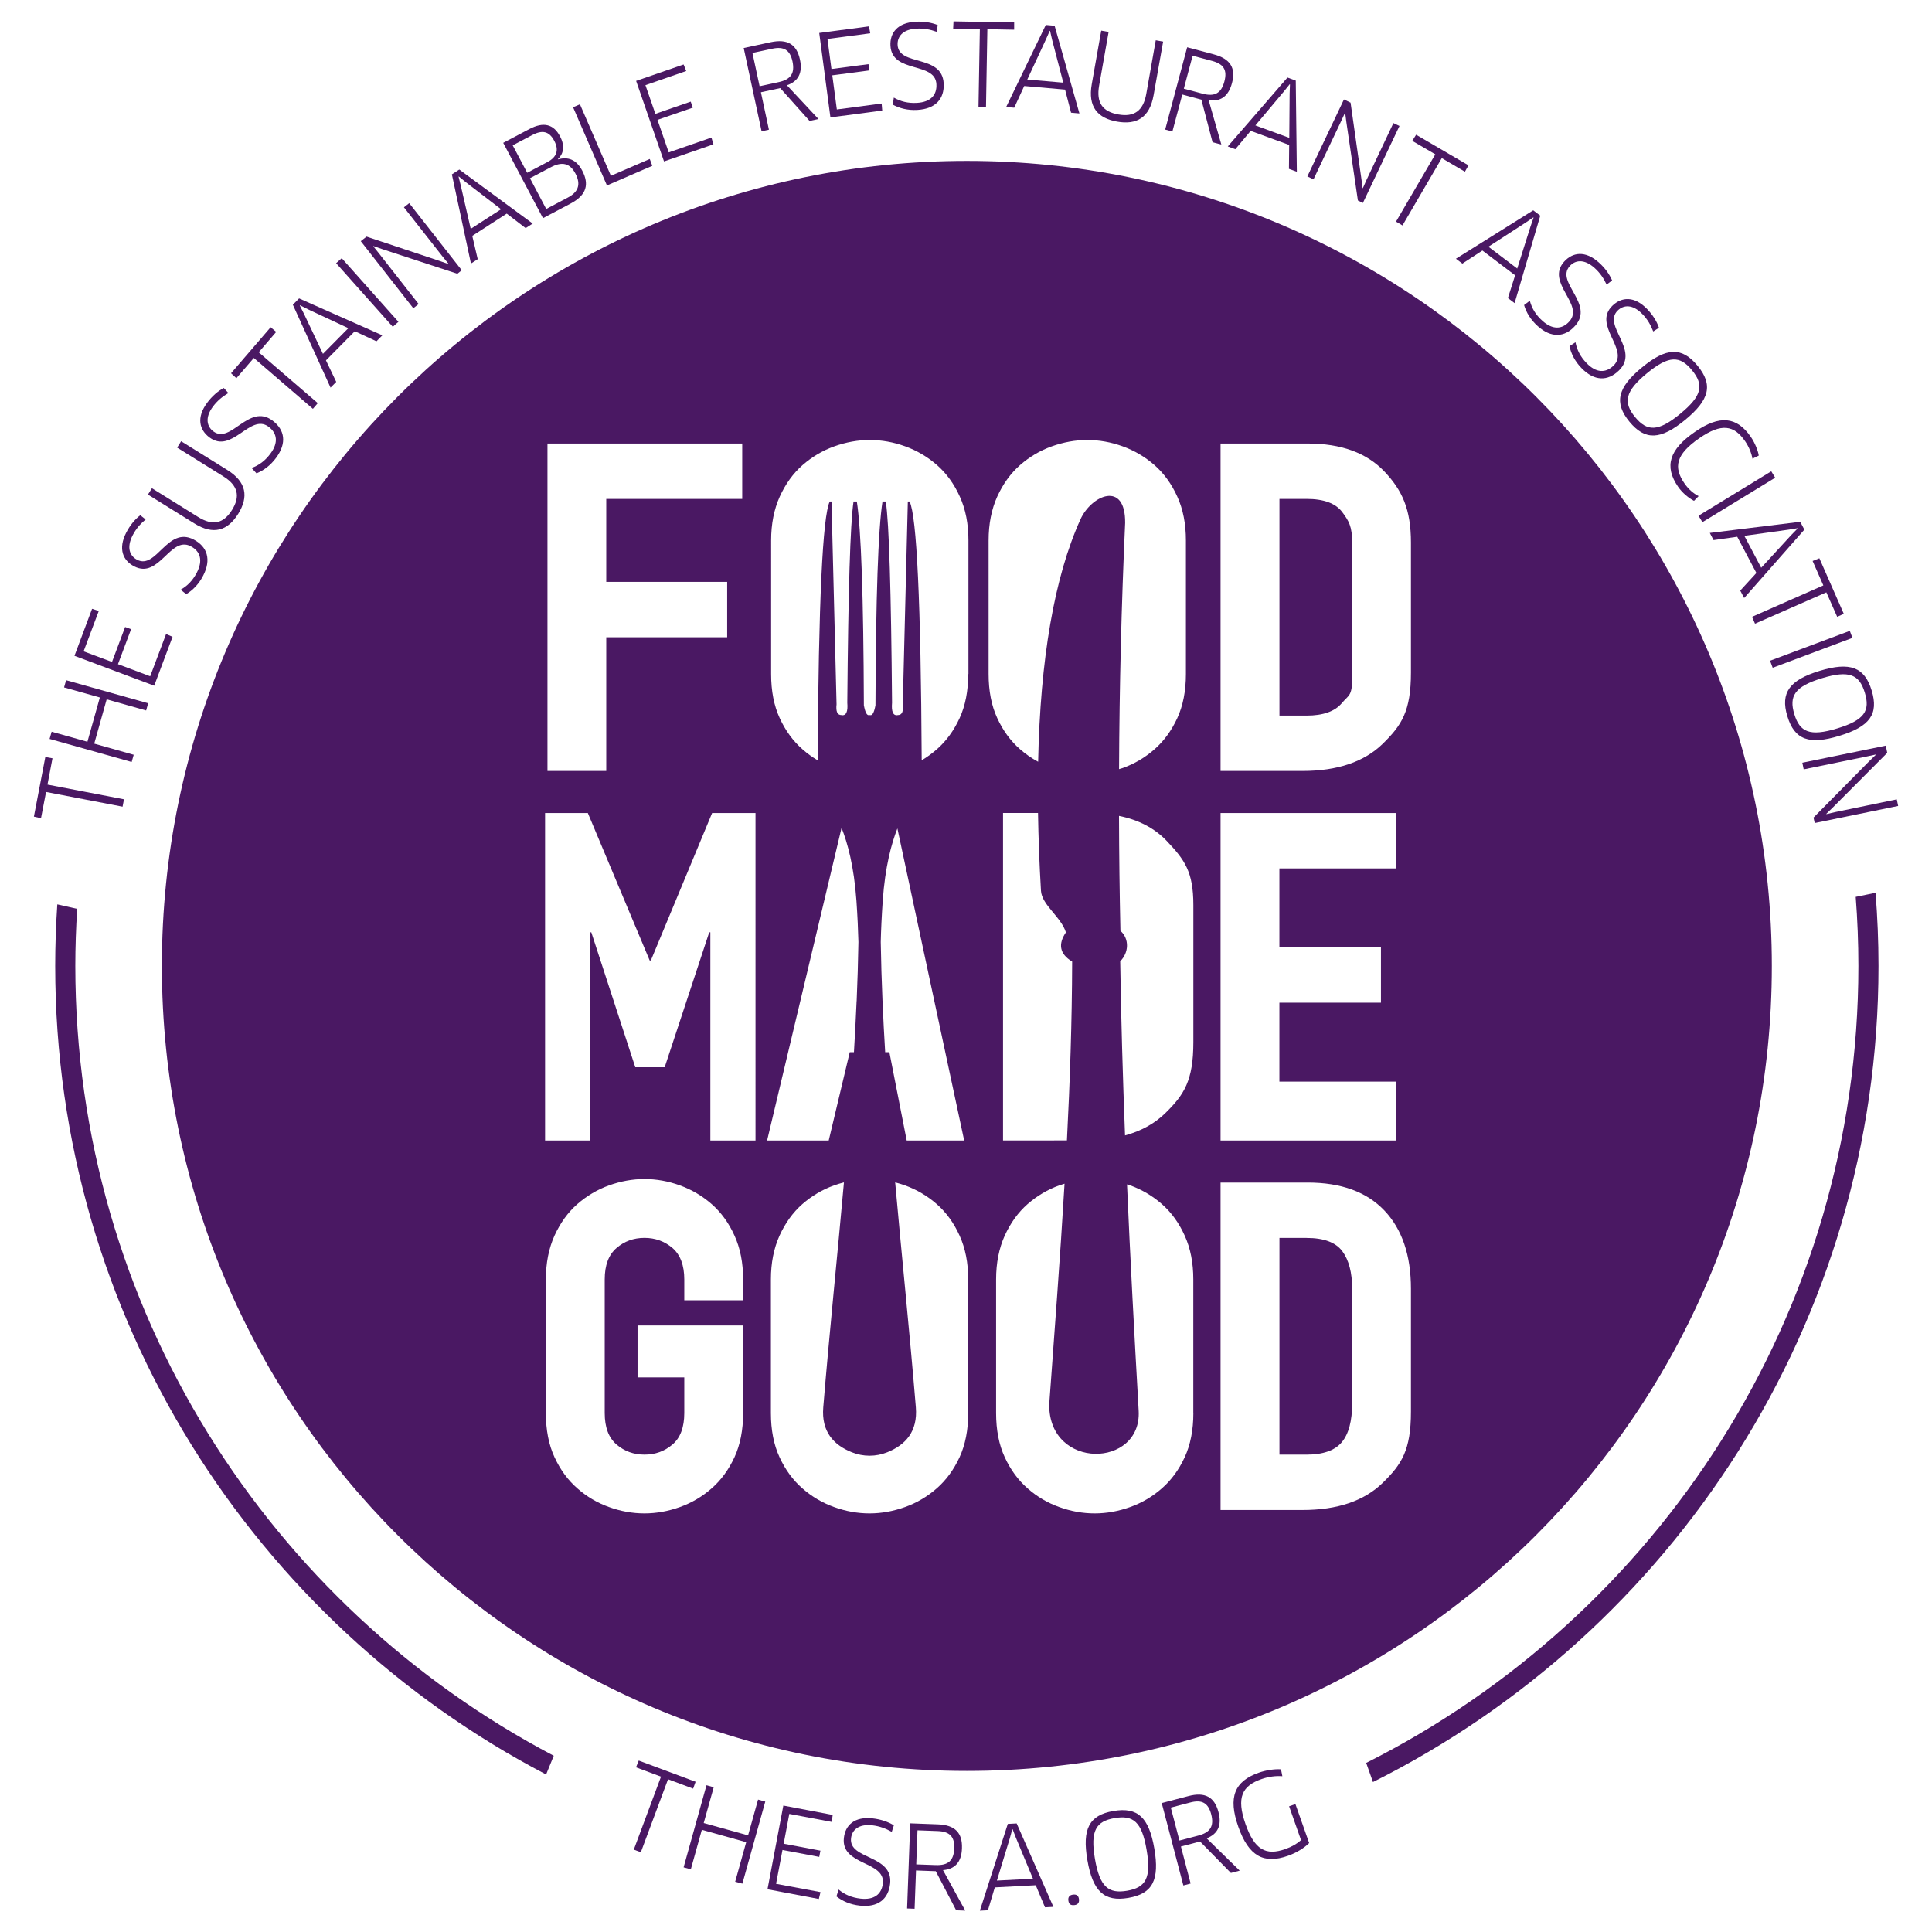 <?xml version="1.0" encoding="utf-8"?>
<!-- Generator: Adobe Illustrator 27.9.0, SVG Export Plug-In . SVG Version: 6.00 Build 0)  -->
<svg version="1.1" xmlns="http://www.w3.org/2000/svg" xmlns:xlink="http://www.w3.org/1999/xlink" x="0px" y="0px"
	 viewBox="0 0 340.16 340.16" style="enable-background:new 0 0 340.16 340.16;" xml:space="preserve">
<style type="text/css">
	.st0{fill:none;stroke:#000000;stroke-width:3.543;stroke-miterlimit:10;}
	.st1{fill:#4A1863;}
	.st2{fill:#46166B;}
</style>
<g id="Layer_1">
</g>
<g id="UPDATE">
	<g>
		<g>
			<path class="st1" d="M8.36,138.14l13.47,2.59l-0.25,1.3l-13.47-2.59l-0.89,4.62l-1.25-0.28l2.01-10.49l1.26,0.22L8.36,138.14z"/>
			<path class="st1" d="M25.73,125.09l-6.95-1.96l-2.19,7.8l6.95,1.96l-0.36,1.27L8.73,130.1l0.36-1.27l6.3,1.77l2.19-7.8l-6.3-1.77
				l0.36-1.27l14.44,4.06L25.73,125.09z"/>
			<path class="st1" d="M29.24,111.63l1.14,0.49l-3.23,8.61l-14.04-5.26l3.1-8.28l1.18,0.38l-2.67,7.11l5,1.87l2.31-6.16l1.05,0.39
				l-2.31,6.16l5.67,2.13L29.24,111.63z"/>
			<path class="st1" d="M35.77,101.35c-0.79,1.53-1.83,2.56-2.98,3.26l-0.99-0.78c1.21-0.68,2.15-1.64,2.87-3.05
				c1.09-2.12,0.61-3.73-1.11-4.62c-3.58-1.84-5.53,5.82-9.92,3.56c-2.01-1.03-2.88-3.1-1.41-5.96c0.67-1.3,1.54-2.34,2.47-3.05
				l0.94,0.75c-0.95,0.79-1.7,1.65-2.29,2.8c-1.13,2.21-0.46,3.65,0.8,4.3c3.4,1.75,5.33-5.94,9.93-3.58
				C36.51,96.24,37.24,98.51,35.77,101.35z"/>
			<path class="st1" d="M40.02,82.75c3.41,2.12,3.76,4.74,1.93,7.7c-1.85,2.97-4.35,3.82-7.76,1.69l-8.14-5.06l0.7-1.12l8.13,5.06
				c2.62,1.63,4.49,1.14,5.98-1.25c1.48-2.38,1.05-4.29-1.54-5.9l-8.13-5.06l0.7-1.12L40.02,82.75z"/>
			<path class="st1" d="M48.62,80.6c-1.02,1.38-2.22,2.24-3.46,2.74L44.3,82.4c1.3-0.48,2.38-1.27,3.32-2.54
				c1.42-1.91,1.21-3.58-0.35-4.74c-3.23-2.39-6.39,4.85-10.37,1.91c-1.82-1.34-2.34-3.52-0.43-6.11c0.87-1.17,1.89-2.06,2.93-2.61
				l0.81,0.89c-1.06,0.63-1.94,1.35-2.72,2.39c-1.47,1.99-1.04,3.53,0.1,4.38c3.07,2.27,6.21-5.01,10.38-1.93
				C50.17,75.68,50.52,78.02,48.62,80.6z"/>
			<path class="st1" d="M45.55,62.03l10.4,8.95l-0.86,1l-10.4-8.95l-3.07,3.56l-0.94-0.87l6.97-8.1l0.98,0.82L45.55,62.03z"/>
			<path class="st1" d="M62.47,58.32l-5.08,5.13l1.81,3.79l-1,1.01l-6.64-14.6l1.1-1.11l14.66,6.5l-1.04,1.05L62.47,58.32z
				 M53.52,55.25l3.34,7.05l4.47-4.52l-7.06-3.3l-1.45-0.73l-0.04,0.04L53.52,55.25z"/>
			<path class="st1" d="M59.18,46.34l0.99-0.88l9.98,11.2l-0.99,0.88L59.18,46.34z"/>
			<path class="st1" d="M80.53,48.2l-13.26-4.35l-1.53-0.53l-0.02,0.04l1.01,1.26l6.98,8.91l-0.94,0.74l-9.25-11.81l1.02-0.8
				l12.88,4.29l1.53,0.53l0.02-0.04l-1.02-1.24l-6.83-8.7l0.93-0.73l9.25,11.81L80.53,48.2z"/>
			<path class="st1" d="M89.22,37.61l-6.07,3.92l0.96,4.1l-1.19,0.77L79.56,30.7l1.31-0.85l12.92,9.51l-1.24,0.8L89.22,37.61z
				 M81.13,32.68l1.75,7.61l5.34-3.45l-6.18-4.74l-1.25-1.02l-0.05,0.03L81.13,32.68z"/>
			<path class="st1" d="M100.46,35.84l-4.86,2.57l-7-13.26l4.6-2.43c2.46-1.3,4.25-0.91,5.41,1.3c0.92,1.73,0.57,3.09-0.38,4
				l0.02,0.04c1.72-0.5,3.21,0,4.25,1.96C103.74,32.37,103.36,34.31,100.46,35.84z M93.7,23.78l-3.43,1.81l2.55,4.83l3.57-1.89
				c1.66-0.88,2.05-2.12,1.2-3.73C96.69,23.09,95.49,22.84,93.7,23.78z M97.01,29.43l-3.7,1.95l2.86,5.41l3.77-1.99
				c1.77-0.93,2.45-2.22,1.36-4.27C100.35,28.73,98.95,28.4,97.01,29.43z"/>
			<path class="st1" d="M114.4,27.99l0.45,1.2l-7.99,3.46l-5.96-13.77l1.21-0.52l5.45,12.59L114.4,27.99z"/>
			<path class="st1" d="M125.26,24.22l0.35,1.19l-8.7,3.01l-4.91-14.18l8.36-2.89l0.46,1.15l-7.18,2.49l1.75,5.05l6.22-2.15
				l0.37,1.06l-6.22,2.15l1.98,5.73L125.26,24.22z"/>
			<path class="st1" d="M138.55,15.01l5.55,5.94l-1.56,0.34l-5.17-5.78l-3.4,0.73l1.41,6.59l-1.29,0.28l-3.15-14.66l4.75-1.02
				c2.95-0.63,4.58,0.37,5.15,3.04C141.36,12.85,140.53,14.34,138.55,15.01z M135.94,8.58l-3.46,0.74l1.26,5.86l3.34-0.72
				c2.13-0.46,2.9-1.52,2.45-3.65C139.09,8.76,138,8.14,135.94,8.58z"/>
			<path class="st1" d="M155.23,18.22l0.1,1.24l-9.12,1.21L144.24,5.8L153,4.64l0.22,1.22l-7.53,1l0.7,5.29l6.52-0.86l0.15,1.11
				l-6.52,0.86l0.8,6.01L155.23,18.22z"/>
			<path class="st1" d="M161.52,19.35c-1.72,0.1-3.14-0.29-4.32-0.92l0.17-1.25c1.2,0.69,2.5,1.02,4.08,0.93
				c2.38-0.13,3.53-1.36,3.42-3.3c-0.22-4.01-7.82-1.83-8.09-6.76C156.66,5.8,158,4,161.22,3.82c1.46-0.08,2.79,0.15,3.88,0.59
				l-0.17,1.19c-1.17-0.42-2.28-0.63-3.58-0.56c-2.48,0.14-3.38,1.45-3.31,2.87c0.21,3.81,7.82,1.59,8.11,6.76
				C166.3,17.4,164.72,19.17,161.52,19.35z"/>
			<path class="st1" d="M173.84,5.14l-0.24,13.72l-1.32-0.02l0.24-13.72l-4.7-0.08l0.06-1.28l10.68,0.19l0,1.28L173.84,5.14z"/>
			<path class="st1" d="M187.52,15.77l-7.19-0.63l-1.76,3.82l-1.42-0.12l6.98-14.45l1.55,0.14l4.37,15.44l-1.47-0.13L187.52,15.77z
				 M184.16,6.92l-3.29,7.08l6.34,0.55l-1.97-7.54l-0.36-1.58l-0.06,0L184.16,6.92z"/>
			<path class="st1" d="M203.11,16.76c-0.7,3.96-3,5.26-6.43,4.65c-3.45-0.61-5.16-2.62-4.46-6.58l1.67-9.44l1.3,0.23l-1.67,9.44
				c-0.54,3.03,0.61,4.6,3.39,5.09c2.76,0.49,4.38-0.63,4.91-3.62l1.67-9.44l1.3,0.23L203.11,16.76z"/>
			<path class="st1" d="M212.8,17.63l2.24,7.82l-1.55-0.41l-1.97-7.5l-3.36-0.9l-1.74,6.51l-1.27-0.34l3.87-14.49l4.69,1.25
				c2.92,0.78,3.91,2.41,3.2,5.06C216.28,16.99,214.87,17.94,212.8,17.63z M213.4,10.72l-3.42-0.91l-1.55,5.8l3.3,0.88
				c2.11,0.56,3.28-0.04,3.84-2.14C216.12,12.31,215.43,11.26,213.4,10.72z"/>
			<path class="st1" d="M226.98,25.52l-6.78-2.48l-2.7,3.23l-1.33-0.49l10.51-12.13l1.46,0.54l0.19,16.05l-1.39-0.51L226.98,25.52z
				 M226.05,16.1l-5.02,5.98l5.97,2.19l0.06-7.79l0.06-1.62l-0.06-0.02L226.05,16.1z"/>
			<path class="st1" d="M239.08,35.3l-2.03-13.81l-0.21-1.61l-0.04,0l-0.68,1.47l-4.86,10.23l-1.08-0.52l6.44-13.55l1.17,0.56
				l1.91,13.45l0.21,1.61l0.04,0l0.65-1.46l4.73-10l1.07,0.51l-6.44,13.55L239.08,35.3z"/>
			<path class="st1" d="M253.85,27.84l-6.92,11.85l-1.14-0.67l6.92-11.85l-4.06-2.37l0.68-1.08l9.22,5.39l-0.63,1.12L253.85,27.84z"
				/>
			<path class="st1" d="M266.76,48.47L261,44.11l-3.53,2.3l-1.13-0.86l13.61-8.52l1.24,0.94l-4.52,15.4l-1.18-0.89L266.76,48.47z
				 M268.62,39.19l-6.56,4.25l5.07,3.84l2.35-7.43l0.53-1.53l-0.05-0.04L268.62,39.19z"/>
			<path class="st1" d="M270.74,57.42c-1.28-1.15-2.02-2.42-2.4-3.71l1.01-0.76c0.36,1.34,1.04,2.49,2.22,3.54
				c1.77,1.59,3.46,1.54,4.75,0.09c2.68-3-4.23-6.82-0.94-10.5c1.51-1.68,3.73-2.01,6.13,0.14c1.09,0.97,1.87,2.08,2.33,3.16
				l-0.97,0.72c-0.53-1.12-1.16-2.06-2.13-2.93c-1.85-1.65-3.42-1.37-4.37-0.31c-2.55,2.85,4.41,6.65,0.95,10.51
				C275.49,59.42,273.12,59.55,270.74,57.42z"/>
			<path class="st1" d="M278.46,64.82c-1.2-1.23-1.84-2.56-2.13-3.87l1.06-0.69c0.26,1.36,0.87,2.56,1.97,3.69
				c1.66,1.71,3.34,1.78,4.73,0.42c2.89-2.8-3.74-7.1-0.2-10.54c1.62-1.57,3.86-1.74,6.1,0.57c1.02,1.05,1.72,2.2,2.1,3.31
				l-1.01,0.65c-0.45-1.15-1.01-2.14-1.92-3.07c-1.73-1.78-3.31-1.61-4.33-0.62c-2.74,2.66,3.93,6.95,0.21,10.56
				C283.06,67.16,280.69,67.12,278.46,64.82z"/>
			<path class="st1" d="M286.89,74.25c-2.75-3.34-2.09-6.03,2.21-9.56c4.29-3.53,7.02-3.65,9.78-0.3c2.77,3.37,2.12,6-2.18,9.54
				C292.39,77.46,289.66,77.61,286.89,74.25z M297.9,65.18c-2.1-2.55-4.03-2.67-7.94,0.55c-3.89,3.2-4.18,5.15-2.07,7.71
				c2.1,2.55,4.05,2.62,7.94-0.58C299.74,69.65,300.01,67.75,297.9,65.18z"/>
			<path class="st1" d="M308.55,80.76c-0.15-0.89-0.59-2.05-1.29-3.07c-1.94-2.82-4.14-3.25-8.06-0.54
				c-4.18,2.89-4.58,5.13-2.61,7.98c0.72,1.04,1.58,1.76,2.48,2.22l-0.81,0.83c-0.91-0.47-2.04-1.37-2.8-2.47
				c-2.48-3.59-1.58-6.55,2.97-9.68c4.33-2.99,7.35-2.7,9.83,0.89c0.72,1.04,1.27,2.43,1.4,3.29L308.55,80.76z"/>
			<path class="st1" d="M311.86,82.98l0.69,1.13l-12.81,7.82l-0.69-1.13L311.86,82.98z"/>
			<path class="st1" d="M309.24,100.88l-3.37-6.38l-4.17,0.59l-0.66-1.26l15.92-1.96l0.73,1.38l-10.6,12.04l-0.69-1.31
				L309.24,100.88z M314.85,93.26l-7.73,1.08l2.97,5.62l5.27-5.74l1.13-1.16L316.46,93L314.85,93.26z"/>
			<path class="st1" d="M321.56,104.29L309,109.81l-0.53-1.21l12.56-5.53l-1.89-4.3l1.19-0.48l4.3,9.78l-1.16,0.53L321.56,104.29z"
				/>
			<path class="st1" d="M325.69,111.07l0.46,1.24l-14.04,5.26l-0.46-1.24L325.69,111.07z"/>
			<path class="st1" d="M314.69,126.09c-1.25-4.13,0.39-6.37,5.71-7.98s7.88-0.68,9.14,3.47c1.27,4.17-0.35,6.35-5.67,7.97
				C318.53,131.18,315.95,130.27,314.69,126.09z M328.33,121.95c-0.96-3.16-2.7-4.01-7.54-2.54c-4.82,1.46-5.83,3.15-4.87,6.33
				c0.96,3.16,2.73,3.98,7.56,2.51C328.31,126.78,329.3,125.13,328.33,121.95z"/>
			<path class="st1" d="M319.3,143.95l9.81-9.93l1.16-1.13l-0.03-0.04l-1.58,0.34l-11.09,2.27l-0.24-1.17l14.69-3.01l0.26,1.27
				l-9.58,9.62l-1.16,1.13l0.03,0.04l1.56-0.36l10.83-2.24l0.24,1.16l-14.69,3.01L319.3,143.95z"/>
		</g>
		<g>
			<path class="st1" d="M117.62,313.27l-4.79,12.85l-1.24-0.46l4.79-12.85l-4.4-1.64l0.48-1.19l10.01,3.73l-0.43,1.21L117.62,313.27
				z"/>
			<path class="st1" d="M129.44,331.31l1.94-6.96l-7.81-2.18l-1.94,6.96l-1.27-0.35l4.03-14.46l1.27,0.36l-1.76,6.3l7.81,2.17
				l1.76-6.3l1.27,0.35l-4.03,14.45L129.44,331.31z"/>
			<path class="st1" d="M144.46,333.14l-0.29,1.21l-9.04-1.71l2.79-14.74l8.69,1.65l-0.17,1.23l-7.47-1.41l-0.99,5.25l6.47,1.22
				l-0.21,1.1l-6.47-1.22l-1.13,5.96L144.46,333.14z"/>
			<path class="st1" d="M151.38,335.52c-1.71-0.19-3.05-0.8-4.11-1.62l0.38-1.21c1.07,0.88,2.3,1.42,3.87,1.6
				c2.37,0.26,3.71-0.75,3.92-2.68c0.44-4-7.4-3.1-6.86-8.01c0.25-2.25,1.87-3.8,5.07-3.44c1.45,0.16,2.73,0.61,3.73,1.22
				l-0.37,1.15c-1.08-0.6-2.14-1-3.43-1.15c-2.47-0.27-3.58,0.87-3.74,2.28c-0.42,3.8,7.45,2.86,6.88,8.01
				C156.41,334.39,154.56,335.88,151.38,335.52z"/>
			<path class="st1" d="M166.03,329.27l3.92,7.13l-1.6-0.06l-3.59-6.88l-3.48-0.13l-0.25,6.74l-1.32-0.05l0.55-14.99l4.86,0.18
				c3.02,0.11,4.35,1.48,4.25,4.22C169.29,327.87,168.12,329.11,166.03,329.27z M165.08,322.39l-3.54-0.13l-0.22,6l3.42,0.12
				c2.18,0.08,3.19-0.76,3.27-2.94C168.09,323.34,167.18,322.47,165.08,322.39z"/>
			<path class="st1" d="M182.36,331.93l-7.21,0.38l-1.21,4.03l-1.42,0.07l4.92-15.28l1.56-0.08l6.47,14.69l-1.48,0.08L182.36,331.93
				z M177.8,323.64l-2.28,7.47l6.35-0.33l-3-7.2l-0.58-1.51l-0.06,0L177.8,323.64z"/>
			<path class="st1" d="M189.16,335.43c-0.64,0.07-0.98-0.15-1.06-0.83c-0.07-0.6,0.21-0.95,0.85-1.02
				c0.62-0.07,0.95,0.21,1.02,0.81C190.04,334.99,189.78,335.37,189.16,335.43z"/>
			<path class="st1" d="M198.66,334.16c-4.26,0.73-6.27-1.17-7.21-6.66c-0.94-5.48,0.31-7.91,4.58-8.64
				c4.3-0.74,6.26,1.14,7.21,6.62C204.18,330.98,202.96,333.43,198.66,334.16z M196.24,320.11c-3.25,0.56-4.31,2.18-3.46,7.17
				c0.85,4.97,2.4,6.18,5.67,5.62c3.25-0.56,4.29-2.22,3.43-7.19C201.04,320.73,199.52,319.55,196.24,320.11z"/>
			<path class="st1" d="M212.45,323.67l5.82,5.69l-1.55,0.41l-5.43-5.54l-3.37,0.88l1.71,6.52l-1.28,0.34l-3.81-14.51l4.7-1.23
				c2.92-0.77,4.59,0.16,5.29,2.81C215.16,321.39,214.41,322.91,212.45,323.67z M209.56,317.36l-3.42,0.9l1.52,5.8l3.31-0.87
				c2.11-0.55,2.83-1.65,2.28-3.76C212.71,317.4,211.59,316.82,209.56,317.36z"/>
			<path class="st1" d="M230.5,324.5c-0.83,0.84-2.2,1.71-3.74,2.25c-4.26,1.5-6.91,0.06-8.73-5.1c-1.86-5.26-0.65-8.04,3.61-9.54
				c1.32-0.46,2.82-0.67,3.9-0.59l0.24,1.21c-1.11-0.08-2.36,0.05-3.68,0.51c-3.38,1.19-4.47,3.19-2.8,7.94
				c1.59,4.51,3.56,5.59,7.01,4.38c1.15-0.41,2.06-0.94,2.76-1.57l-2.1-5.96l1.11-0.39L230.5,324.5z"/>
		</g>
		<g>
			<path class="st1" d="M230.04,87.84h-4.77v38.15h4.77c2.91,0,4.98-0.73,6.2-2.18c1.22-1.45,1.83-1.24,1.83-4.36V95.53
				c0-2.85-0.58-3.8-1.73-5.35C235.18,88.62,233.08,87.84,230.04,87.84z"/>
			<path class="st1" d="M230.04,217.96h-4.77v38.15h4.77c2.91,0,4.98-0.73,6.2-2.18c1.22-1.45,1.83-3.74,1.83-6.86V226.9
				c0-2.85-0.58-5.04-1.73-6.6C235.18,218.74,233.08,217.96,230.04,217.96z"/>
			<path class="st1" d="M170.23,28.33C91.96,28.33,28.5,91.79,28.5,170.07S91.96,311.8,170.23,311.8
				c78.28,0,141.73-63.46,141.73-141.73S248.51,28.33,170.23,28.33z M214.9,143.15h30.88v9.75h-20.52v13.89h17.88v9.75h-17.88v13.9
				h20.52v10.36H214.9V143.15z M96.39,78.09h34.29v9.75h-23.94v14.61h21.29v9.75h-21.29v23.54H96.39V78.09z M130.84,228.93h-10.36
				v-3.66c0-2.5-0.7-4.35-2.08-5.54c-1.39-1.18-3.03-1.78-4.93-1.78c-1.9,0-3.54,0.59-4.92,1.78c-1.39,1.19-2.08,3.03-2.08,5.54
				v23.52c0,2.51,0.69,4.35,2.08,5.54c1.39,1.19,3.03,1.78,4.92,1.78c1.9,0,3.54-0.59,4.93-1.78c1.39-1.18,2.08-3.03,2.08-5.54
				v-6.28h-8.23v-9.14h18.59v15.42c0,2.98-0.51,5.57-1.52,7.77c-1.02,2.2-2.35,4.03-4.01,5.48c-1.66,1.46-3.52,2.56-5.59,3.3
				c-2.07,0.74-4.15,1.12-6.25,1.12c-2.1,0-4.18-0.37-6.25-1.12c-2.07-0.74-3.93-1.84-5.58-3.3c-1.66-1.45-3-3.28-4.01-5.48
				c-1.02-2.2-1.52-4.79-1.52-7.77v-23.52c0-2.91,0.51-5.48,1.52-7.72c1.02-2.23,2.35-4.08,4.01-5.54c1.66-1.45,3.52-2.56,5.58-3.3
				c2.07-0.74,4.15-1.12,6.25-1.12c2.1,0,4.18,0.37,6.25,1.12c2.07,0.75,3.93,1.85,5.59,3.3c1.66,1.46,3,3.3,4.01,5.54
				c1.02,2.23,1.52,4.81,1.52,7.72V228.93z M133.01,200.8h-7.94v-36.65h-0.2l-7.84,23.75h-5.18l-7.74-23.75h-0.2v36.65h-7.94v-57.65
				h7.53l10.89,25.96h0.2l10.79-25.96h7.64V200.8z M150.81,176.46c-0.13,2.94-0.28,5.87-0.46,8.8h-0.74l-3.7,15.54h-10.85
				l13.11-55.04c1.06,2.65,2.19,6.77,2.62,12.83c0.19,2.77,0.3,5.17,0.35,7.26c-0.06,3.46-0.16,6.92-0.31,10.36
				c-0.03,0.21-0.04,0.32-0.04,0.32L150.81,176.46z M170.47,248.79c0,2.98-0.51,5.57-1.52,7.77c-1.02,2.2-2.35,4.03-4.01,5.48
				c-1.66,1.46-3.52,2.56-5.59,3.3c-2.07,0.74-4.15,1.12-6.25,1.12c-2.1,0-4.18-0.37-6.25-1.12c-2.07-0.74-3.93-1.84-5.59-3.3
				c-1.66-1.45-3-3.28-4.01-5.48c-1.02-2.2-1.52-4.79-1.52-7.77v-23.52c0-2.91,0.51-5.48,1.52-7.72c1.02-2.23,2.35-4.08,4.01-5.54
				c1.66-1.45,3.52-2.56,5.59-3.3c0.58-0.21,1.16-0.38,1.74-0.53c-1.18,13.21-2.55,26.37-3.64,39.59c-0.36,4.31,1.84,6.65,5.04,7.93
				c1,0.4,2.06,0.6,3.11,0.6c1.05,0,2.11-0.2,3.11-0.6c3.2-1.29,5.39-3.62,5.04-7.93c-1.09-13.22-2.46-26.38-3.64-39.59
				c0.58,0.15,1.16,0.32,1.74,0.53c2.07,0.75,3.93,1.85,5.59,3.3c1.66,1.46,3,3.3,4.01,5.54c1.02,2.23,1.52,4.81,1.52,7.72V248.79z
				 M155.38,176.21c-0.15-3.44-0.25-6.9-0.31-10.36c0.05-2.09,0.16-4.49,0.35-7.26c0.42-5.98,1.53-10.07,2.58-12.73l11.76,54.94
				h-10.12l-3.05-15.54h-0.74c-0.18-2.93-0.33-5.86-0.46-8.8l0.03,0.06C155.42,176.53,155.41,176.41,155.38,176.21z M170.47,118.68
				c0,2.98-0.51,5.57-1.52,7.77c-1.02,2.2-2.35,4.03-4.01,5.48c-0.84,0.73-1.72,1.38-2.66,1.93c-0.15-27.8-0.87-42.98-2.13-45.56
				h-0.31l-0.89,35.71c0.14,1.27-0.14,1.89-0.86,1.89c-0.83,0.17-1.17-0.58-1.03-2.17c-0.17-19.78-0.52-31.58-1.1-35.43h-0.58
				c-0.76,4.85-1.17,16.82-1.24,35.88c-0.24,1.27-0.55,1.86-0.96,1.72c-0.02,0-0.04,0-0.06,0.01c-0.02,0-0.04,0-0.06-0.01
				c-0.41,0.14-0.72-0.45-0.96-1.72c-0.07-19.06-0.48-31.03-1.24-35.88h-0.58c-0.58,3.85-0.93,15.65-1.1,35.43
				c0.14,1.58-0.21,2.34-1.03,2.17c-0.72,0-1-0.62-0.86-1.89l-0.89-35.71h-0.31c-1.25,2.57-1.97,17.75-2.13,45.56
				c-0.94-0.55-1.82-1.19-2.66-1.93c-1.66-1.45-3-3.28-4.01-5.48c-1.02-2.2-1.52-4.79-1.52-7.77V95.15c0-2.91,0.51-5.48,1.52-7.72
				c1.02-2.23,2.35-4.08,4.01-5.54c1.66-1.45,3.52-2.56,5.59-3.3c2.07-0.74,4.15-1.12,6.25-1.12c2.1,0,4.18,0.37,6.25,1.12
				c2.07,0.75,3.93,1.85,5.59,3.3c1.66,1.46,3,3.3,4.01,5.54c1.02,2.23,1.52,4.81,1.52,7.72V118.68z M174.06,95.15
				c0-2.91,0.51-5.48,1.52-7.72c1.02-2.23,2.35-4.08,4.01-5.54c1.66-1.45,3.52-2.56,5.59-3.3c2.07-0.74,4.15-1.12,6.25-1.12
				c2.1,0,4.18,0.37,6.25,1.12c2.07,0.75,3.93,1.85,5.59,3.3c1.66,1.46,3,3.3,4.01,5.54c1.02,2.23,1.52,4.81,1.52,7.72v23.52
				c0,2.98-0.51,5.57-1.52,7.77c-1.02,2.2-2.35,4.03-4.01,5.48c-1.66,1.46-3.52,2.56-5.59,3.3c-0.22,0.08-0.43,0.13-0.65,0.2
				c0.06-14.55,0.42-29,1.07-43.35c0.08-7.51-5.93-4.89-7.86-0.65c-4.63,10.21-7.08,24.71-7.46,42.7c-1.13-0.61-2.2-1.34-3.19-2.21
				c-1.66-1.45-3-3.28-4.01-5.48c-1.02-2.2-1.52-4.79-1.52-7.77V95.15z M188.77,169.3c-0.03,10.68-0.39,21.15-0.92,31.49H176.6
				v-57.65h6.16c0.07,4.4,0.24,8.96,0.52,13.7c0.15,2.5,3.55,4.6,4.39,7.32h0C186.3,166.18,186.5,167.92,188.77,169.3z
				 M210.11,248.79c0,2.98-0.51,5.57-1.52,7.77c-1.02,2.2-2.35,4.03-4.01,5.48c-1.66,1.46-3.52,2.56-5.59,3.3
				c-2.07,0.74-4.15,1.12-6.25,1.12c-2.1,0-4.18-0.37-6.25-1.12c-2.07-0.74-3.93-1.84-5.58-3.3c-1.66-1.45-3-3.28-4.01-5.48
				c-1.02-2.2-1.52-4.79-1.52-7.77v-23.52c0-2.91,0.51-5.48,1.52-7.72c1.02-2.23,2.35-4.08,4.01-5.54c1.66-1.45,3.52-2.56,5.58-3.3
				c0.31-0.11,0.63-0.2,0.94-0.3c-0.77,13.12-1.77,26.04-2.7,38.88c-0.07,11.57,16.32,11.2,15.75,1.1
				c-0.75-13.25-1.47-26.52-2.05-39.86c0.18,0.06,0.37,0.11,0.55,0.17c2.07,0.75,3.93,1.85,5.59,3.3c1.66,1.46,3,3.3,4.01,5.54
				c1.02,2.23,1.52,4.81,1.52,7.72V248.79z M210.11,183.49c0,6.77-1.64,9.27-4.93,12.49c-1.89,1.85-4.26,3.15-7.1,3.93
				c-0.39-10.16-0.69-20.37-0.85-30.66c1.49-1.46,1.68-3.91,0.04-5.37c-0.15-6.77-0.23-13.51-0.25-20.23
				c3.46,0.7,6.28,2.17,8.42,4.43c3.11,3.28,4.67,5.37,4.67,11.27V183.49z M248.42,248.55c0,6.77-1.64,9.27-4.93,12.49
				c-3.28,3.22-8.01,4.82-14.17,4.82H214.9v-57.65h15.34c5.89,0,10.39,1.64,13.51,4.93c3.11,3.28,4.67,7.87,4.67,13.76V248.55z
				 M248.42,118.43c0,6.77-1.64,9.27-4.93,12.49c-3.28,3.22-8.01,4.82-14.17,4.82H214.9V78.09h15.34c5.89,0,10.39,1.64,13.51,4.93
				c3.11,3.28,4.67,6.62,4.67,12.51V118.43z"/>
		</g>
		<g>
			<path class="st1" d="M13.26,170.07c0-3.38,0.12-6.73,0.33-10.05l-3.5-0.79c-0.24,3.58-0.37,7.2-0.37,10.84
				c0,61.8,35.11,115.55,86.43,142.36l1.35-3.3C47.47,282.86,13.26,230.38,13.26,170.07z"/>
			<path class="st1" d="M330.74,170.07c0-4.34-0.18-8.63-0.52-12.88l-3.49,0.72c0.31,4.02,0.47,8.07,0.47,12.17
				c0,61.29-35.31,114.48-86.66,140.31l0.9,2.54l0.29,0.83C294.45,287.4,330.74,232.9,330.74,170.07z"/>
		</g>
	</g>
</g>
</svg>
